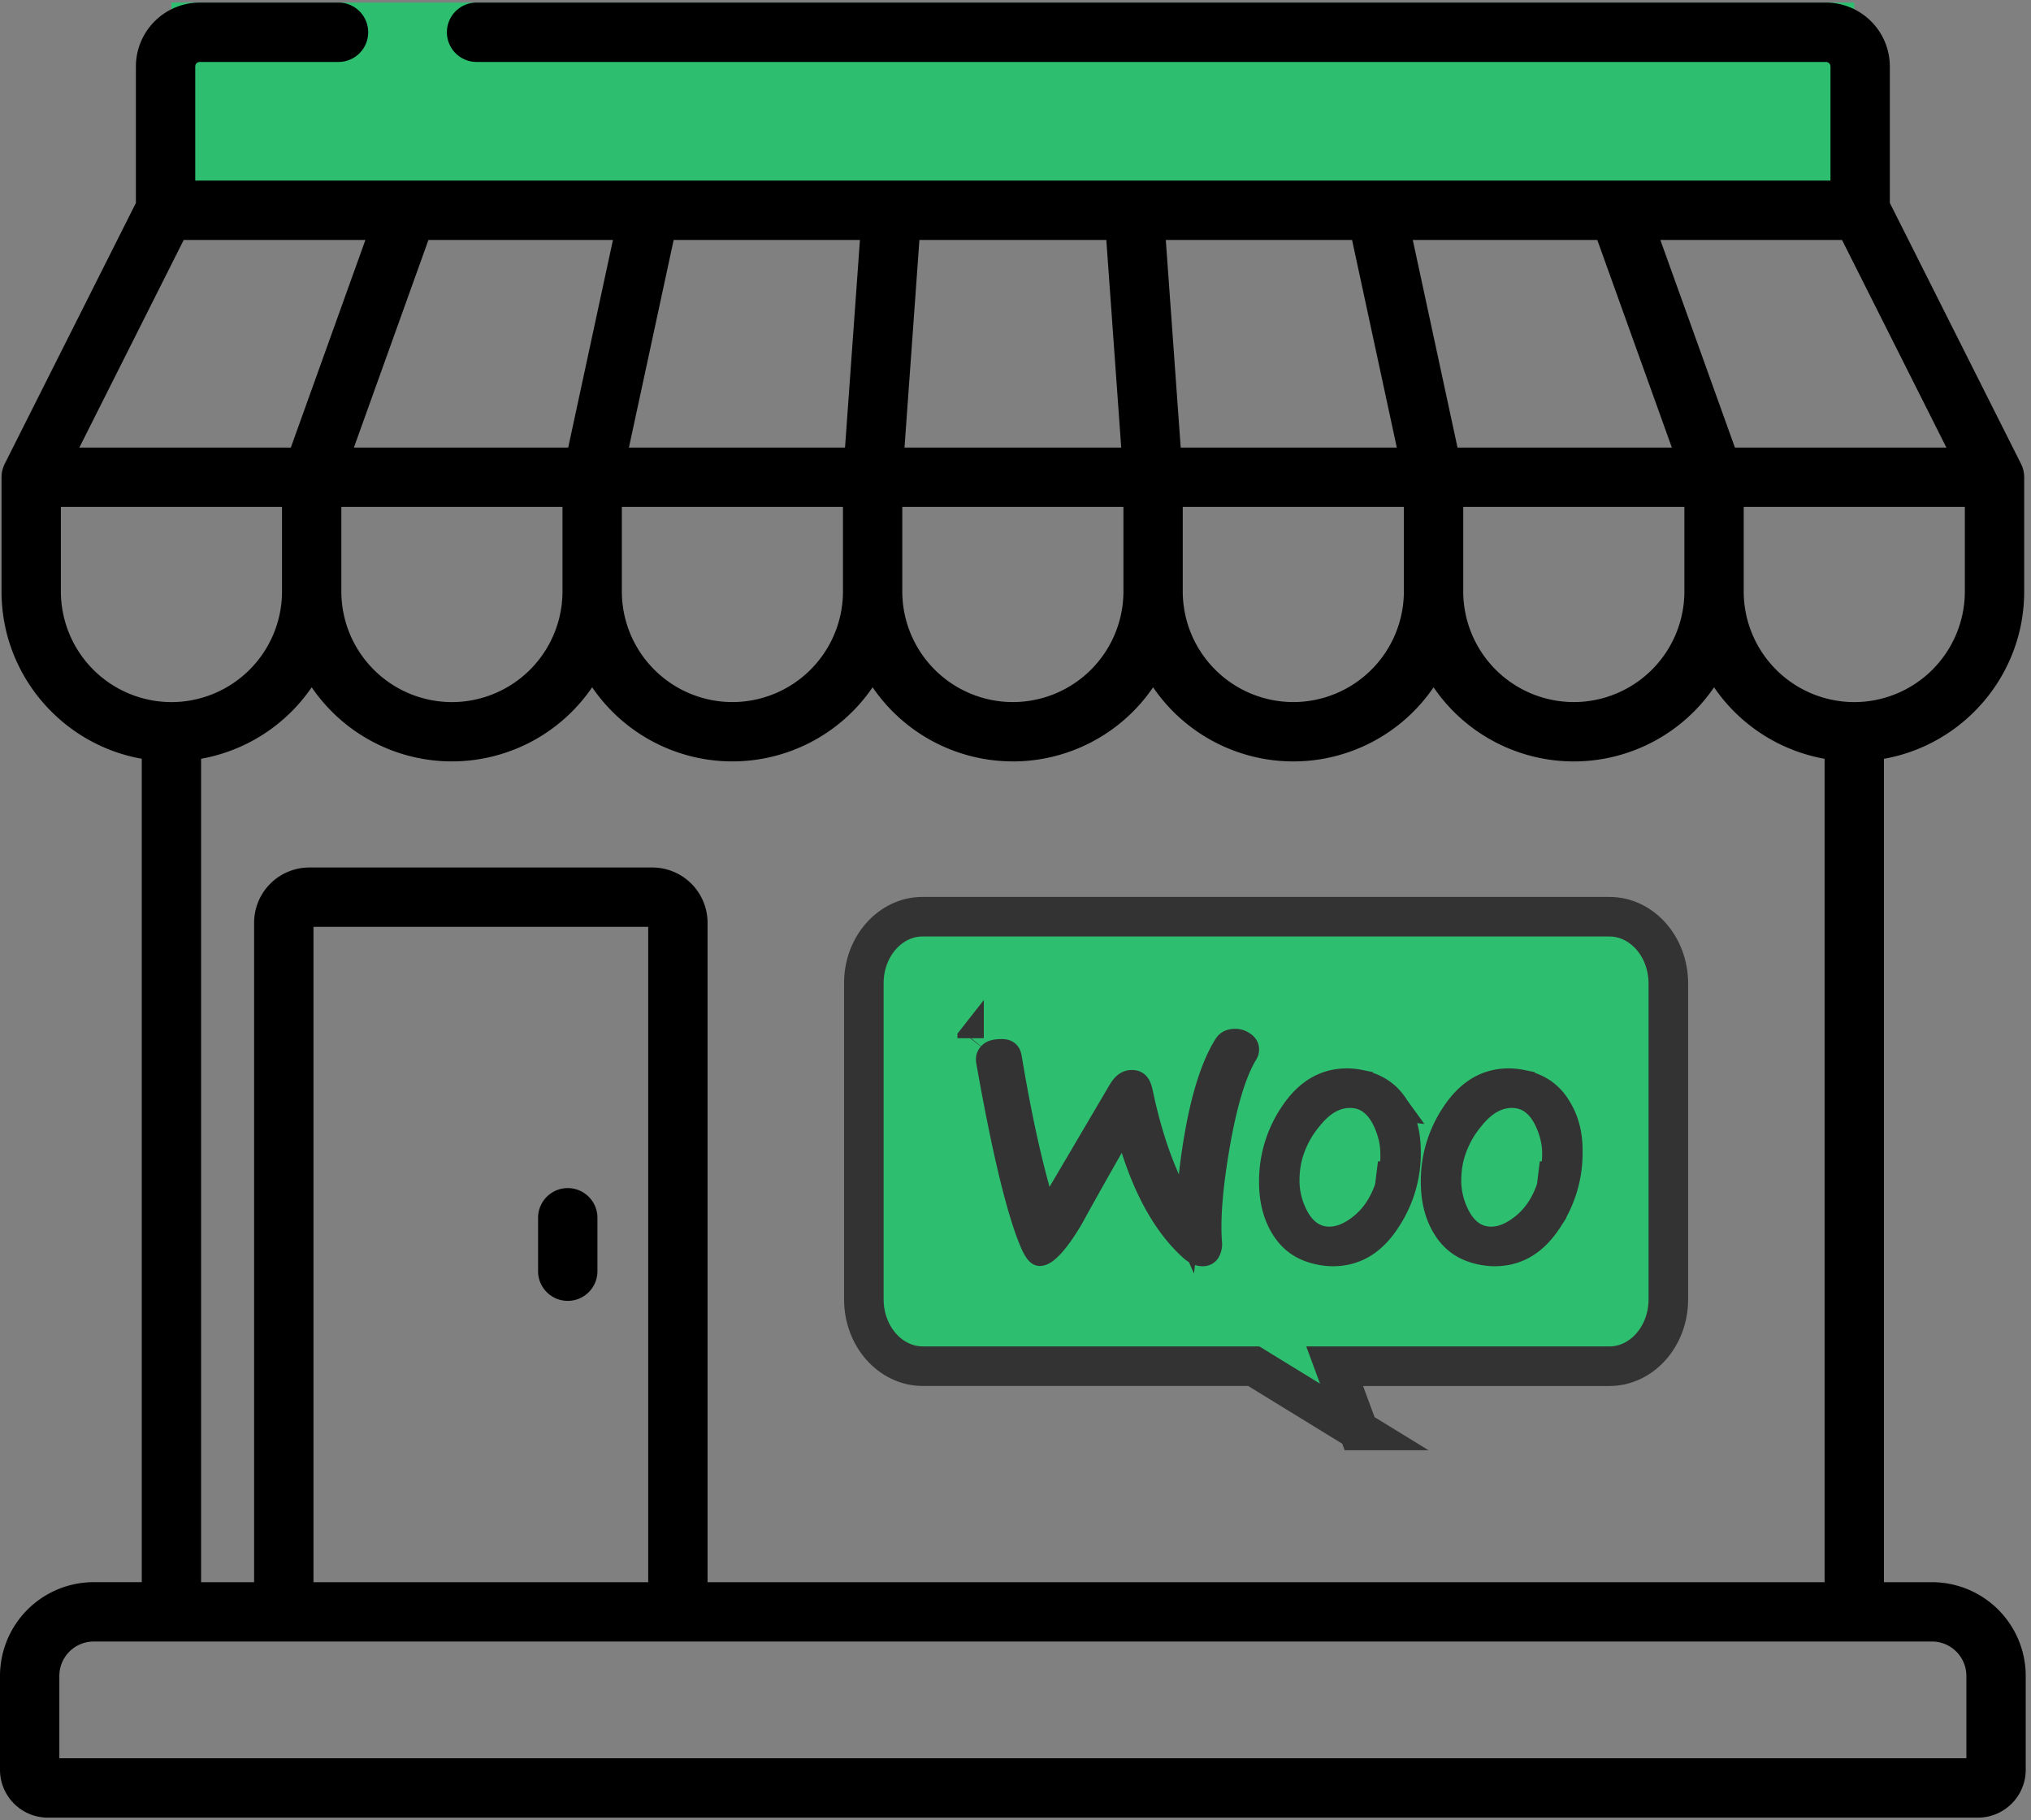 <svg width="77" height="69" xmlns="http://www.w3.org/2000/svg"><rect width="100%" height="100%" fill="#808080" stroke="none"/><g fill="none" fill-rule="evenodd"><path d="M21.525 45.038c-.621 0-1.125.504-1.125 1.125v2.025a1.125 1.125 0 002.25 0v-2.025c0-.621-.504-1.125-1.125-1.125z" fill="#000" fill-rule="nonzero"/><path fill="#2DBE70" d="M6.5 7.777V.097h63.8v7.68z"/><path d="M73.247 59.977h-1.822V28.764c3.018-.534 5.317-3.173 5.317-6.341V18.09c0-.022-.002-.043-.003-.065l-.002-.037a1.128 1.128 0 00-.02-.13l-.001-.008c-.009-.04-.02-.08-.034-.12l-.01-.03a1.115 1.115 0 00-.042-.097l-.008-.018-4.974-9.892V2.519A2.425 2.425 0 0069.226.098H18.068a1.125 1.125 0 000 2.25h51.158c.095 0 .172.077.172.171v4.327H7.402V2.519c0-.094.077-.171.172-.171h5.26a1.125 1.125 0 000-2.25h-5.26a2.425 2.425 0 00-2.422 2.421v5.175L.178 17.585l-.008.018a1.063 1.063 0 00-.041.098l-.011.03a1.05 1.05 0 00-.034.12l-.002.007a1.1 1.1 0 00-.019.13c0 .012 0 .025-.002.037 0 .022-.003.043-.003.065v4.332c0 3.168 2.3 5.807 5.317 6.341v31.213H3.553A3.557 3.557 0 000 63.531v3.558c0 1 .813 1.813 1.813 1.813h73.174c1 0 1.813-.813 1.813-1.813v-3.558a3.557 3.557 0 00-3.553-3.554zm1.245-37.554a4.196 4.196 0 01-4.192 4.192 4.196 4.196 0 01-4.192-4.192v-3.207h8.384v3.207zM69.835 9.096l3.957 7.87h-8.017l-2.827-7.87h6.887zm-9.278 0l2.827 7.87h-8.126l-1.696-7.87h6.995zm3.302 10.12v3.207a4.196 4.196 0 01-4.192 4.191 4.196 4.196 0 01-4.192-4.191v-3.207h8.384zM51.26 9.096l1.696 7.87h-8.193l-.565-7.87h7.062zm1.964 10.12v3.207a4.196 4.196 0 01-4.192 4.191 4.197 4.197 0 01-4.191-4.191v-3.207h8.383zM34.857 9.096h7.086l.565 7.87h-8.216l.565-7.87zm-.649 10.12h8.384v3.207a4.196 4.196 0 01-4.192 4.191 4.196 4.196 0 01-4.192-4.191v-3.207zm4.192 9.648a6.439 6.439 0 005.317-2.81 6.439 6.439 0 005.316 2.81 6.439 6.439 0 005.317-2.81 6.439 6.439 0 005.317 2.81 6.439 6.439 0 005.317-2.81 6.452 6.452 0 004.191 2.71v31.213h-42.35v-25a2.095 2.095 0 00-2.092-2.092H11.727a2.095 2.095 0 00-2.093 2.093v25h-2.01V28.763a6.452 6.452 0 004.193-2.71 6.439 6.439 0 005.316 2.81 6.439 6.439 0 005.317-2.81 6.439 6.439 0 005.317 2.81 6.44 6.44 0 005.316-2.81 6.439 6.439 0 005.317 2.81zm-13.825 6.271v24.842h-12.69V35.135h12.69zM12.941 22.423v-3.207h8.384v3.207a4.196 4.196 0 01-4.192 4.192 4.197 4.197 0 01-4.192-4.192zM25.54 9.096h7.062l-.565 7.87h-8.193l1.696-7.87zm-1.964 10.12h8.383v3.207a4.196 4.196 0 01-4.191 4.191 4.196 4.196 0 01-4.192-4.191v-3.207zm-.338-10.12l-1.696 7.87h-8.125l2.826-7.87h6.995zm-16.272 0h6.887l-2.827 7.87H3.008l3.957-7.87zM2.308 22.423v-3.207h8.384v3.207A4.196 4.196 0 016.5 26.615a4.197 4.197 0 01-4.192-4.192zm-.058 44.23V63.53c0-.72.585-1.304 1.303-1.304h69.694c.718 0 1.303.585 1.303 1.304v3.121H2.25z" fill="#000" fill-rule="nonzero"/><g fill-rule="nonzero" stroke="#333"><path d="M51.501 54.225L50.6 51.79h10.418c1.217 0 2.233-1.12 2.233-2.539V37.289c0-1.42-1.016-2.539-2.233-2.539H34.97c-1.213 0-2.23 1.128-2.22 2.539V49.25c0 1.419 1.016 2.539 2.233 2.539h12.549l3.97 2.436z" stroke-width="1.5" fill="#2DBE70"/><path d="M37.565 40l-.01.01c-.048.056-.065.118-.05.206.607 3.443 1.173 5.763 1.678 6.92.131.282.214.356.243.354.208-.013.637-.456 1.164-1.355.325-.598.826-1.493 1.504-2.682l.563-.99.347 1.085c.536 1.671 1.261 2.917 2.164 3.74.17.158.32.22.443.212.083-.007.124-.032.16-.09a.515.515 0 00.057-.322c-.067-.9.033-2.123.297-3.659.283-1.632.633-2.797 1.073-3.522a.223.223 0 00.036-.14c-.007-.069-.034-.114-.113-.17a.486.486 0 00-.337-.095c-.145.01-.221.054-.292.172-.6.974-1.04 2.61-1.303 4.9l-.209 1.824-.744-1.678c-.419-.943-.759-2.03-1.021-3.275-.068-.323-.146-.395-.335-.383-.13.008-.25.093-.379.311l-2.876 4.885-.316-1.133c-.385-1.385-.741-3.052-1.063-4.99-.033-.215-.097-.263-.38-.243-.166.01-.253.049-.301.107zm-.767-.643a1.29 1.29 0 01.004-.005l-.008.01.004-.005zm22.267 2.627l-.004-.007c-.308-.503-.751-.803-1.376-.927a2.492 2.492 0 00-.48-.05c-.845 0-1.524.406-2.088 1.27a4.529 4.529 0 00-.75 2.538c0 .679.147 1.246.438 1.715.308.503.751.803 1.377.927.171.033.331.05.48.05.854 0 1.532-.405 2.086-1.268a4.593 4.593 0 00.752-2.557c.009-.667-.139-1.224-.435-1.69zm-.202 2.66c-.204.826-.583 1.459-1.148 1.89-.473.364-.949.527-1.423.445-.492-.087-.87-.44-1.119-.995a2.923 2.923 0 01-.273-1.199c0-.329.033-.637.105-.92a3.786 3.786 0 01.765-1.483c.52-.66 1.134-.971 1.805-.86.492.088.87.44 1.118.996.18.398.274.806.274 1.198 0 .34-.033.648-.105.93l-.484-.122h.5l-.015.12zm-5.93-2.66l-.005-.007c-.305-.499-.756-.802-1.376-.927a2.492 2.492 0 00-.48-.05c-.845 0-1.525.406-2.088 1.27a4.53 4.53 0 00-.75 2.538c0 .679.146 1.246.438 1.715.308.503.751.803 1.377.927.171.033.331.05.479.05.855 0 1.533-.405 2.087-1.268a4.585 4.585 0 00.752-2.55c0-.685-.146-1.242-.435-1.698zm-.206 2.66c-.204.826-.582 1.458-1.147 1.89-.473.364-.948.527-1.422.445-.492-.088-.869-.44-1.118-.995a2.928 2.928 0 01-.273-1.199c0-.329.033-.637.104-.92a3.785 3.785 0 01.765-1.483c.519-.66 1.133-.971 1.804-.86.492.088.869.44 1.118.996.18.398.273.806.272 1.176.015.317-.023.634-.103.952l-.485-.122h.5l-.015.12z" fill="#FFF"/></g></g></svg>